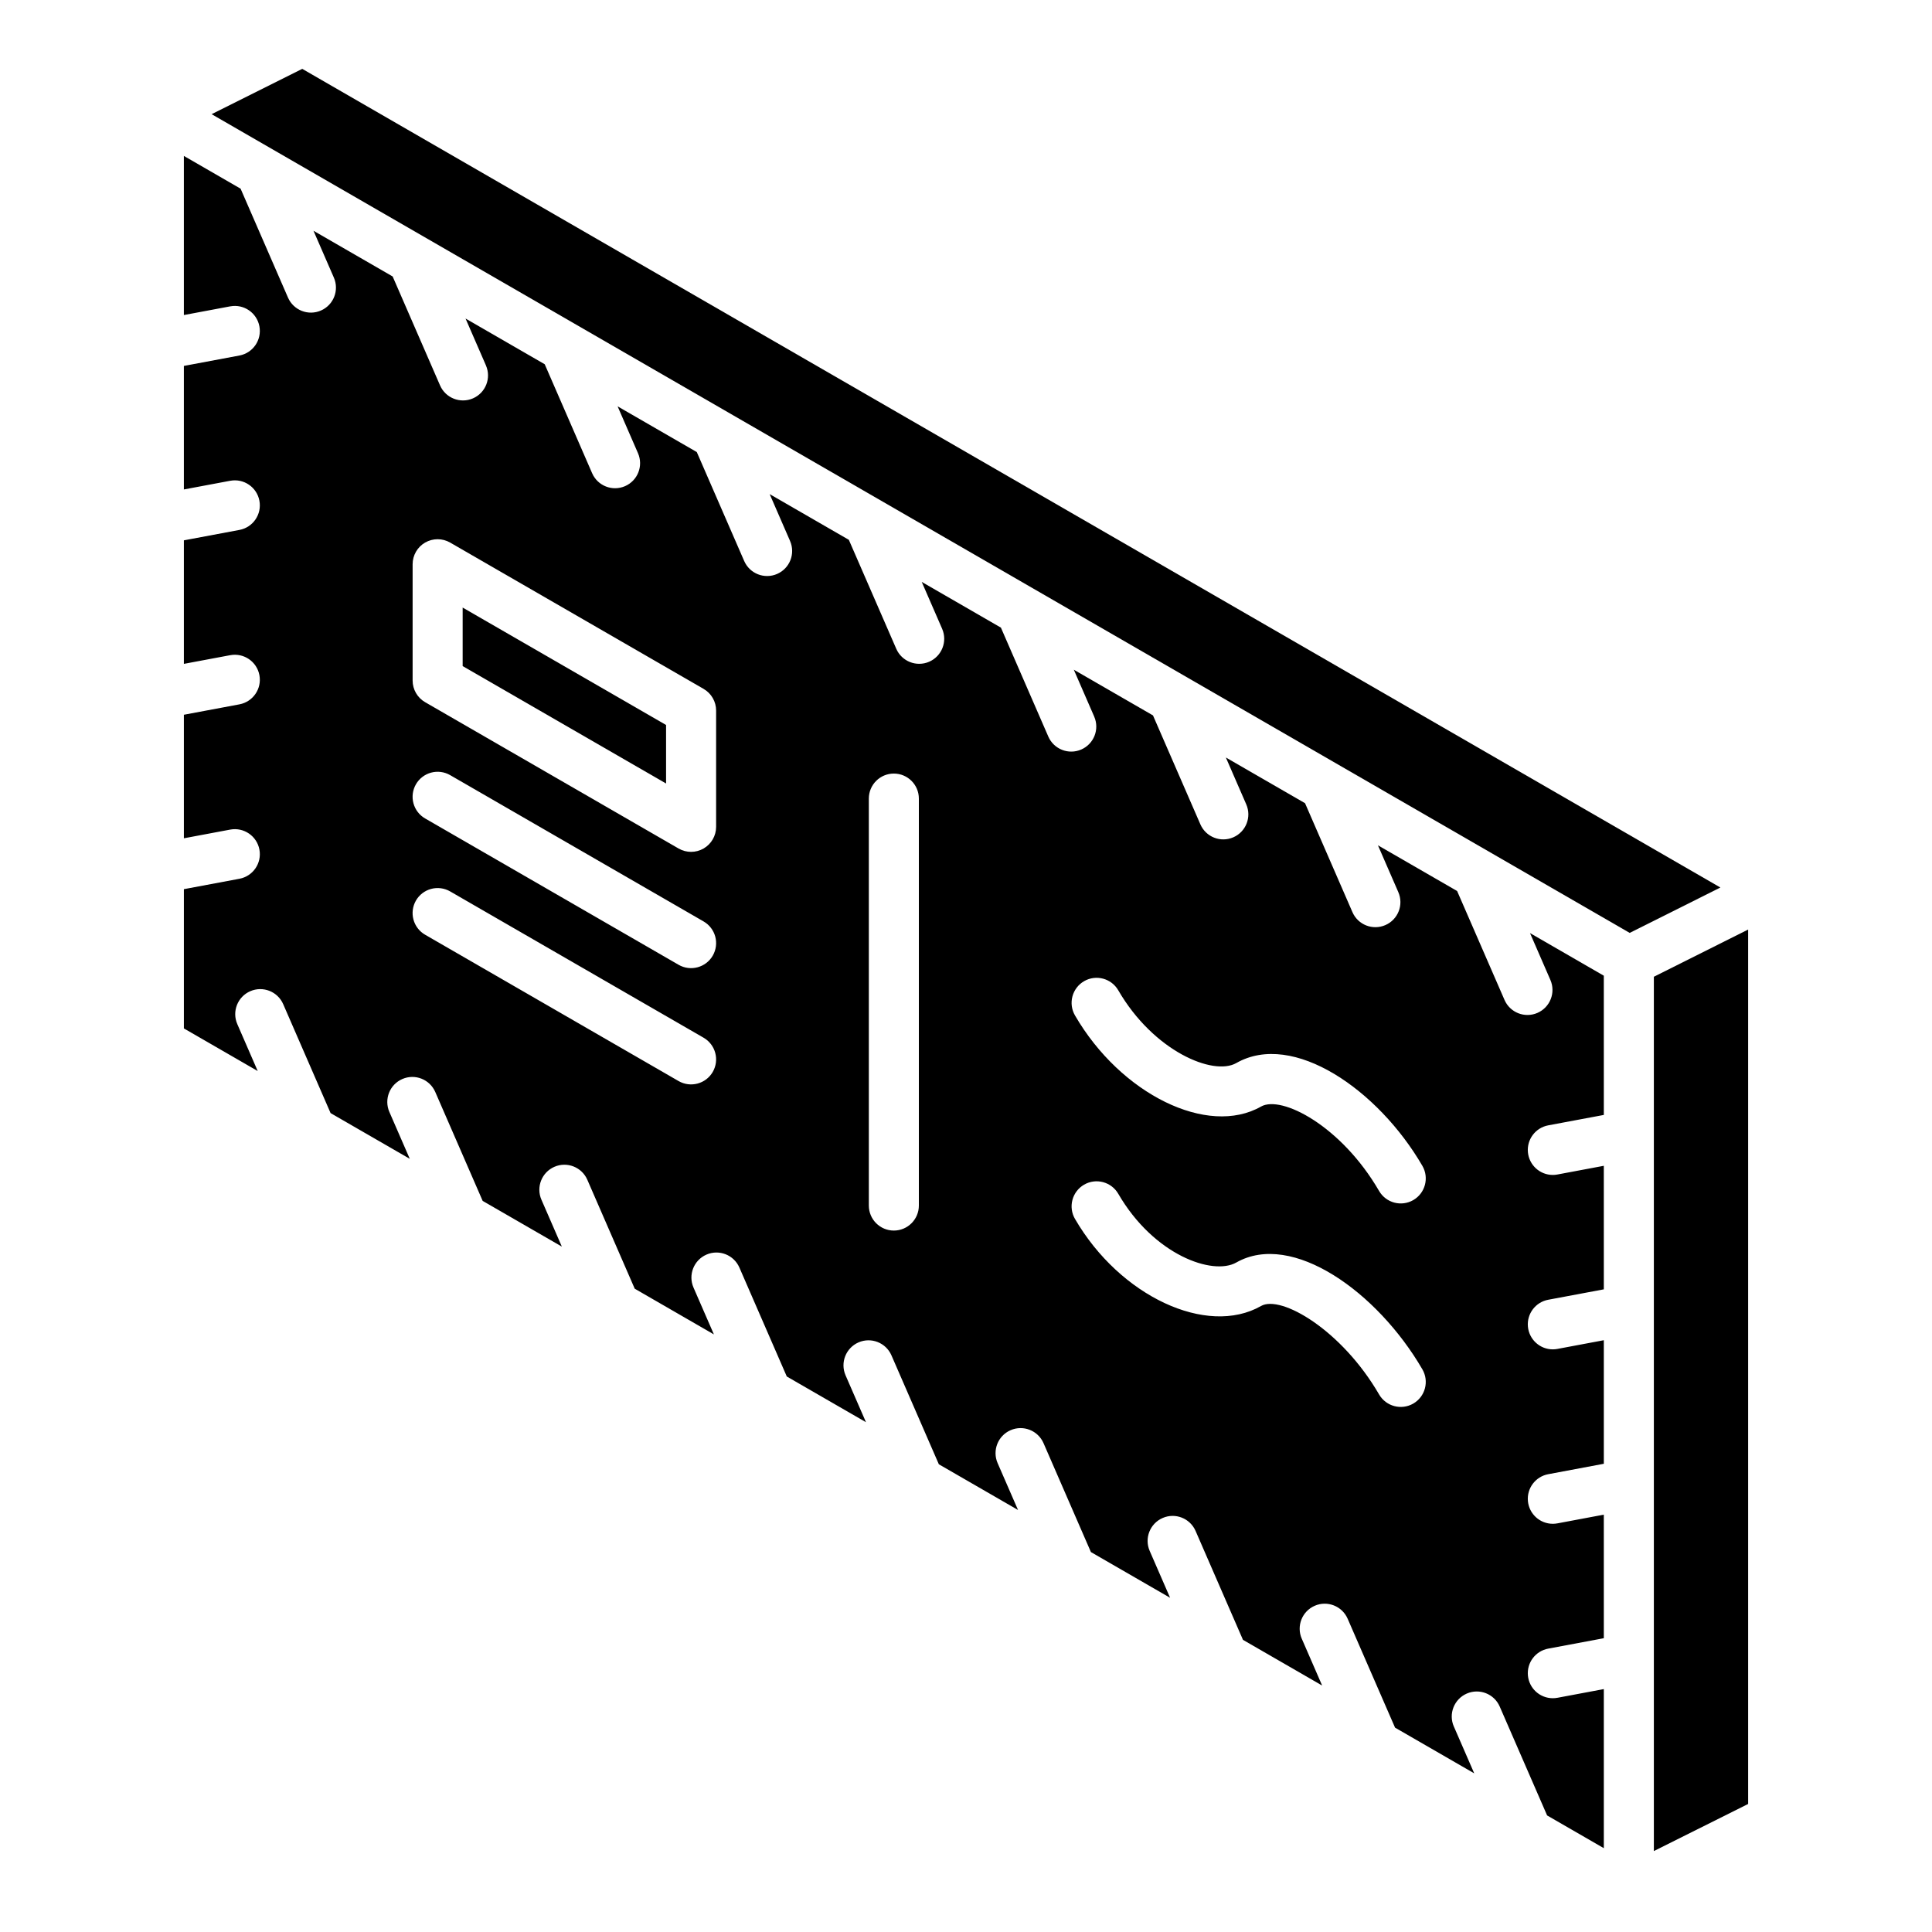 <?xml version="1.0" encoding="UTF-8"?>
<!-- Uploaded to: ICON Repo, www.iconrepo.com, Generator: ICON Repo Mixer Tools -->
<svg fill="#000000" width="800px" height="800px" version="1.1" viewBox="144 144 512 512" xmlns="http://www.w3.org/2000/svg">
 <g>
  <path d="m582.29 402.85v231.7l24.984-12.48v-231.73z"/>
  <path d="m266.61 320.52 53.906 31.117v-15.508l-53.906-31.117z"/>
  <path d="m554.87 403.7c1.461 3.356-0.074 7.262-3.43 8.727-3.359 1.461-7.266-0.074-8.727-3.434l-12.562-28.867-20.984-12.113 5.406 12.422-0.004-0.004c1.465 3.359-0.074 7.266-3.43 8.727-3.356 1.465-7.266-0.074-8.727-3.43l-12.562-28.871-20.984-12.113 5.406 12.422c1.461 3.359-0.074 7.266-3.43 8.727-3.359 1.465-7.266-0.074-8.727-3.43l-12.562-28.871-20.984-12.113 5.406 12.422h-0.004c1.465 3.356-0.07 7.266-3.43 8.727-3.356 1.461-7.266-0.074-8.727-3.43l-12.562-28.871-20.984-12.117 5.406 12.422v0.004c1.461 3.356-0.074 7.262-3.43 8.727-3.359 1.461-7.266-0.074-8.727-3.434l-12.566-28.871-20.98-12.113 5.406 12.422-0.004 0.004c1.465 3.356-0.07 7.262-3.43 8.727-3.356 1.461-7.266-0.074-8.727-3.434l-12.562-28.867-20.984-12.117 5.406 12.422c1.461 3.359-0.074 7.266-3.43 8.727-3.359 1.465-7.266-0.074-8.727-3.43l-12.562-28.871-20.984-12.117 5.406 12.422-0.004 0.004c1.465 3.356-0.07 7.266-3.43 8.727-3.356 1.461-7.266-0.074-8.727-3.43l-12.562-28.871-20.98-12.113 5.402 12.418v-0.004c1.461 3.359-0.074 7.266-3.43 8.727-3.359 1.465-7.266-0.074-8.727-3.43l-12.562-28.863-15.031-8.68v42.168l12.293-2.305 0.004 0.004c3.59-0.668 7.043 1.699 7.719 5.289 0.676 3.594-1.684 7.051-5.273 7.734l-14.742 2.762v32.738l12.293-2.305 0.004 0.004c3.59-0.668 7.043 1.699 7.719 5.289 0.676 3.594-1.684 7.051-5.273 7.734l-14.742 2.762v32.738l12.293-2.305 0.004 0.004c3.59-0.668 7.043 1.699 7.719 5.289 0.676 3.594-1.684 7.051-5.273 7.734l-14.742 2.762v32.738l12.293-2.305h0.004c3.59-0.664 7.043 1.703 7.719 5.293 0.676 3.59-1.684 7.051-5.273 7.734l-14.742 2.762v36.902l19.566 11.297-5.406-12.43c-1.465-3.359 0.074-7.266 3.43-8.727 3.359-1.461 7.266 0.074 8.727 3.43l12.562 28.875 20.984 12.113-5.406-12.418c-1.461-3.359 0.074-7.266 3.434-8.727 3.356-1.465 7.262 0.074 8.727 3.43l12.562 28.867 20.984 12.113-5.406-12.422v0.004c-1.465-3.356 0.074-7.266 3.43-8.727 3.359-1.461 7.266 0.074 8.727 3.43l12.562 28.867 20.984 12.117-5.406-12.418v-0.004c-1.461-3.356 0.074-7.262 3.434-8.727 3.356-1.461 7.262 0.074 8.727 3.434l12.562 28.867 20.984 12.113-5.406-12.418v-0.004c-1.465-3.356 0.074-7.262 3.43-8.727 3.359-1.461 7.266 0.074 8.727 3.434l12.562 28.867 20.984 12.113-5.406-12.418c-1.461-3.359 0.074-7.266 3.434-8.727 3.356-1.465 7.262 0.074 8.727 3.43l12.562 28.867 20.984 12.113-5.406-12.418c-1.465-3.359 0.074-7.266 3.43-8.727 3.359-1.465 7.266 0.074 8.727 3.43l12.562 28.863 20.984 12.113-5.402-12.418-0.004 0.004c-1.461-3.356 0.074-7.266 3.434-8.727 3.356-1.461 7.262 0.074 8.727 3.43l12.562 28.863 20.984 12.113-5.402-12.418-0.004 0.004c-1.465-3.356 0.074-7.262 3.43-8.727 3.359-1.461 7.266 0.074 8.727 3.434l12.562 28.863 15.031 8.676v-42.16l-12.293 2.305-0.004-0.004c-0.402 0.078-0.816 0.117-1.23 0.117-3.418-0.004-6.277-2.609-6.59-6.016-0.316-3.406 2.012-6.492 5.375-7.125l14.742-2.762-0.004-32.742-12.293 2.309v-0.004c-0.406 0.078-0.816 0.117-1.23 0.117-3.418-0.004-6.273-2.609-6.59-6.016s2.012-6.492 5.375-7.125l14.742-2.766v-32.742l-12.293 2.305h-0.004c-0.406 0.078-0.816 0.117-1.23 0.117-3.418-0.004-6.273-2.613-6.59-6.019-0.316-3.402 2.012-6.492 5.375-7.125l14.742-2.762-0.004-32.738-12.293 2.305c-0.406 0.078-0.816 0.117-1.23 0.117-3.418-0.004-6.273-2.609-6.59-6.016s2.012-6.492 5.375-7.125l14.742-2.762-0.004-36.898-19.562-11.297zm-221.98 24.367c-1.832 3.168-5.887 4.254-9.059 2.426l-67.168-38.777c-1.527-0.879-2.637-2.328-3.094-4.027-0.457-1.695-0.219-3.508 0.66-5.031 0.879-1.523 2.328-2.633 4.027-3.09 1.699-0.453 3.512-0.215 5.035 0.664l67.172 38.777h-0.004c1.523 0.879 2.637 2.328 3.09 4.027 0.457 1.695 0.219 3.508-0.66 5.031zm0-30.816c-1.832 3.168-5.887 4.258-9.059 2.426l-67.168-38.777c-1.527-0.879-2.637-2.324-3.094-4.023-0.457-1.699-0.219-3.512 0.66-5.035 0.879-1.523 2.328-2.633 4.027-3.09 1.699-0.453 3.512-0.215 5.035 0.664l67.172 38.777h-0.004c1.523 0.879 2.637 2.328 3.094 4.027 0.453 1.699 0.215 3.508-0.664 5.031zm0.887-34.129c0 2.367-1.266 4.555-3.316 5.738-2.051 1.188-4.574 1.188-6.629 0.004l-67.168-38.777c-2.055-1.184-3.316-3.375-3.316-5.742v-30.816c0-2.367 1.262-4.559 3.312-5.742 2.051-1.184 4.578-1.184 6.633 0l67.172 38.777h-0.004c2.055 1.184 3.316 3.375 3.316 5.742zm53.73 100.36c0 3.66-2.969 6.629-6.629 6.629s-6.629-2.969-6.629-6.629v-107.85c0-3.664 2.969-6.629 6.629-6.629s6.629 2.965 6.629 6.629zm131.03 52.477c-3.168 1.832-7.223 0.754-9.062-2.41-9.93-17.129-26.039-26.453-31.281-23.449-14.359 8.184-37.426-2.582-49.316-23.086v0.004c-0.883-1.523-1.125-3.332-0.672-5.031s1.559-3.152 3.082-4.035c3.168-1.836 7.223-0.758 9.062 2.41 9.438 16.281 25.078 21.746 31.281 18.215 14.801-8.402 37.438 7.848 49.316 28.316 0.883 1.523 1.125 3.332 0.672 5.031-0.449 1.699-1.559 3.152-3.082 4.035zm0-53.926c-3.168 1.832-7.223 0.754-9.062-2.41-10-17.246-25.867-25.453-31.281-22.379-14.125 8.055-37.184-3.238-49.316-24.152-0.883-1.523-1.125-3.332-0.672-5.031 0.453-1.699 1.559-3.152 3.082-4.035 3.168-1.836 7.223-0.758 9.062 2.41 9.379 16.18 25.195 22.762 31.281 19.285 15.062-8.598 37.664 7.16 49.316 27.246 1.836 3.168 0.758 7.227-2.41 9.066z"/>
  <path d="m224.1 162.25-24.016 12.008 375.8 216.97 24.035-12.027z"/>
 </g>
</svg>